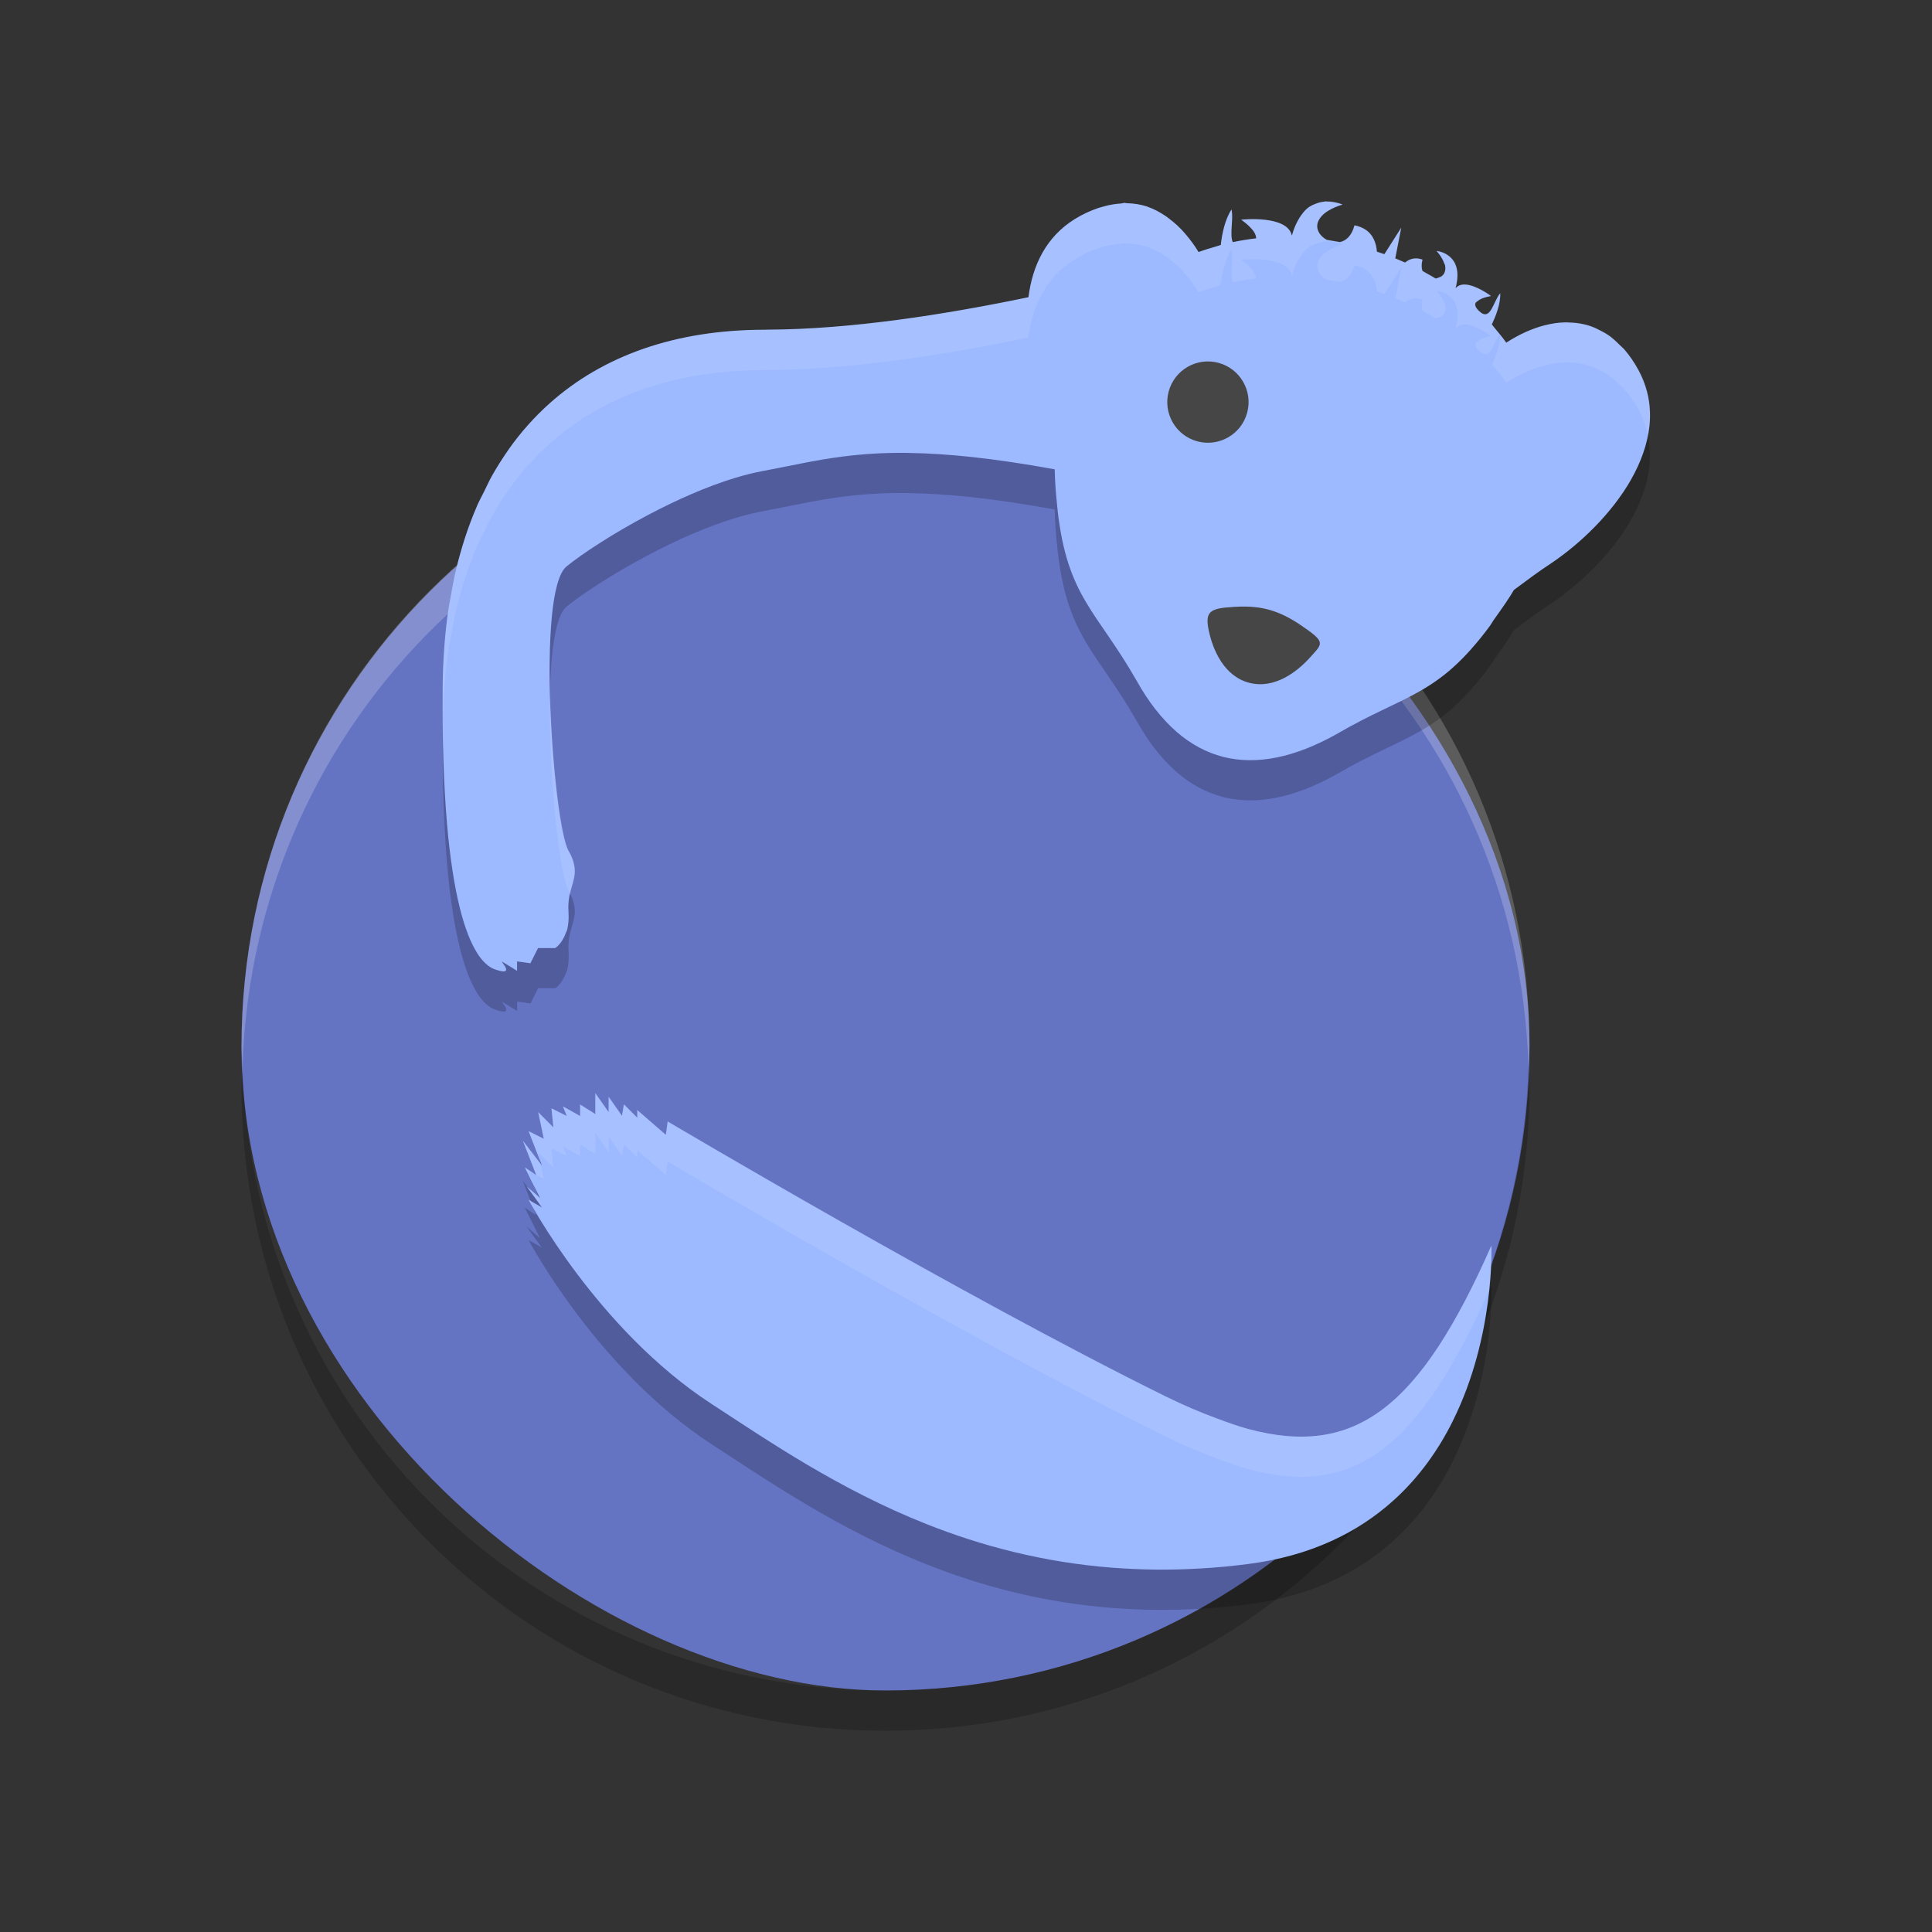 <?xml version="1.0" encoding="UTF-8" standalone="no"?>
<svg xmlns="http://www.w3.org/2000/svg" height="24" width="24" version="1">
 <rect width="100%" height="100%" fill="#333333" stroke="none"/>
 <g transform="translate(1,1)">
  <rect transform="matrix(0,-1,-1,0,0,0)" rx="8" ry="8" height="16" width="16" y="-18" x="-20" fill="#6573c3"/>
  <path opacity=".2" d="m2.013 12.25c-0.003 0.084-0.013 0.166-0.013 0.25 0 4.432 3.568 8 8 8s8-3.568 8-8c0-0.085-0.01-0.166-0.013-0.25-0.133 4.314-3.64 7.75-7.988 7.75-4.348 0-7.855-3.436-7.987-7.75z"/>
  <path opacity=".2" fill="#fff" d="m10 4c-4.432 0-8 3.568-8 8 0 0.084 0.01 0.166 0.013 0.25 0.132-4.314 3.64-7.75 7.987-7.75s7.855 3.436 7.987 7.75c0.003-0.084 0.013-0.166 0.013-0.25 0-4.432-3.568-8-8-8z"/>
  <path opacity=".2" fill-rule="evenodd" d="m15.474 2c-0.005 0-0.011 0.003-0.016 0.004-0.038 0.003-0.078 0.012-0.119 0.029-0.033 0.013-0.067 0.028-0.099 0.055-0.034 0.028-0.065 0.068-0.095 0.114-0.008 0.012-0.015 0.024-0.022 0.038-0.027 0.049-0.052 0.105-0.071 0.176-0.001 0.004-0.003 0.006-0.004 0.011-0.055-0.261-0.628-0.198-0.628-0.198s0.001 0.001 0.001 0.001c-0 0-0.002 0-0.002 0s0.048 0.032 0.095 0.077c0.023 0.023 0.047 0.048 0.064 0.074 0 0-0 0.001 0 0.001 0.017 0.026 0.027 0.053 0.026 0.078v0.001c-0.098 0.011-0.195 0.027-0.29 0.047-0.021-0.046-0.018-0.116-0.014-0.189 0.005-0.074 0.012-0.151-0.001-0.215-0 0.001-0.001 0.001-0.001 0.002-0-0.001 0-0.002 0-0.003-0.041 0.062-0.069 0.136-0.091 0.213-0.021 0.077-0.034 0.156-0.042 0.227-0.019 0.005-0.037 0.013-0.056 0.018-0.074 0.022-0.149 0.043-0.22 0.07-0.051-0.086-0.108-0.16-0.168-0.23-0.061-0.072-0.129-0.133-0.199-0.186-0.013-0.01-0.025-0.02-0.039-0.029-0.072-0.049-0.146-0.09-0.226-0.117-0.002-0.001-0.004-0.003-0.007-0.004-0.001-0-0.001 0-0.002 0-0.08-0.026-0.165-0.039-0.253-0.041-0.009-0-0.016-0.004-0.025-0.004-0.014 0-0.03 0.007-0.044 0.008-0.068 0.004-0.138 0.015-0.209 0.035-0.025 0.007-0.049 0.013-0.074 0.021-0.095 0.033-0.191 0.075-0.291 0.137-0.358 0.222-0.526 0.577-0.576 0.971-1.038 0.216-2.207 0.399-3.238 0.403-0.012 0-0.024 0.001-0.036 0.001-1.111 0-2.011 0.322-2.675 0.915-0.189 0.169-0.359 0.36-0.509 0.572-0 0 0 0.001 0 0.001-0.074 0.106-0.145 0.217-0.21 0.333-0.033 0.059-0.061 0.123-0.092 0.185-0.029 0.06-0.062 0.117-0.089 0.179-0 0 0 0.001 0 0.001-0.055 0.126-0.104 0.257-0.148 0.393-0.044 0.136-0.084 0.277-0.118 0.422-0.026 0.112-0.047 0.228-0.067 0.344-0.006 0.036-0.015 0.07-0.02 0.106-0 0 0 0.001 0 0.001-0.023 0.154-0.041 0.313-0.053 0.476-0 0.001 0 0.001 0 0.002-0.012 0.163-0.02 0.33-0.021 0.501-0.003 0.344 0 0.655 0.01 0.936 0 0.001-0 0.001 0 0.002 0.009 0.281 0.024 0.532 0.043 0.757 0 0-0 0.001 0 0.001 0.019 0.225 0.043 0.423 0.07 0.597 0 0-0 0.001 0 0.001 0.027 0.174 0.057 0.325 0.09 0.456 0 0-0 0.001 0 0.001 0.032 0.13 0.067 0.239 0.103 0.331 0 0-0 0.001 0 0.001 0.036 0.091 0.073 0.165 0.11 0.224 0 0-0 0.001 0 0.001 0.037 0.059 0.074 0.103 0.11 0.135 0.036 0.033 0.07 0.055 0.103 0.067 0.211 0.077 0.148-0.019 0.114-0.064-0.008-0.01-0.018-0.029-0.018-0.03l0.094 0.057 0.095 0.059v-0.117l0.089 0.012 0.077 0.011 0.072-0.144 0.023-0.045h0.213s0.084-0.051 0.132-0.189c0.005-0.015 0.013-0.023 0.017-0.041 0-0-0-0.001 0-0.001 0.014-0.059 0.022-0.131 0.016-0.219-0.018-0.267 0.097-0.374 0.075-0.551-0.007-0.059-0.028-0.125-0.075-0.207-0.093-0.164-0.193-0.95-0.224-1.741-0-0.012-0.002-0.023-0.002-0.035-0.015-0.401-0.012-0.801 0.018-1.121 0-0-0-0.001 0-0.001 0.03-0.319 0.089-0.557 0.183-0.634 0.095-0.077 0.238-0.18 0.415-0.292 0.176-0.113 0.385-0.236 0.61-0.354 0.337-0.178 0.712-0.346 1.068-0.454 0.119-0.036 0.235-0.065 0.347-0.086 0.338-0.062 0.639-0.135 0.993-0.18 0.236-0.03 0.496-0.049 0.805-0.045 0 0 0.001-0 0.001 0 0.007 0 0.016 0.001 0.023 0.001 0.462 0.007 1.032 0.063 1.802 0.203 0.002 0.136 0.013 0.298 0.035 0.497 0 0.001-0 0.002 0 0.003 0 0-0 0.001 0 0.001 0.06 0.543 0.182 0.858 0.351 1.145 0.169 0.287 0.384 0.546 0.629 0.976 0 0 0.001 0 0.001 0.001 0.074 0.133 0.152 0.252 0.234 0.357 0 0 0.001 0.001 0.001 0.001 0.082 0.105 0.169 0.197 0.258 0.276 0.09 0.079 0.184 0.144 0.281 0.196 0 0 0.001 0.001 0.001 0.001 0.097 0.052 0.197 0.091 0.301 0.118 0.417 0.106 0.89 0.008 1.408-0.282 0.427-0.25 0.743-0.367 1.032-0.532 0.072-0.041 0.143-0.085 0.213-0.135 0.071-0.05 0.141-0.105 0.212-0.17 0.071-0.064 0.143-0.137 0.218-0.221 0-0-0-0.001 0-0.001 0.075-0.084 0.153-0.179 0.233-0.289 0.021-0.029 0.026-0.043 0.045-0.07 0.101-0.141 0.191-0.269 0.252-0.374 0.156-0.116 0.313-0.234 0.461-0.33 0.359-0.241 0.752-0.616 0.994-1.041 0-0-0-0.001 0-0.001 0.121-0.213 0.204-0.438 0.228-0.667 0-0-0-0.001 0-0.001 0.006-0.057 0.008-0.114 0.006-0.171-0-0 0-0.001 0-0.001-0.006-0.172-0.05-0.344-0.14-0.513-0.054-0.101-0.113-0.185-0.176-0.259-0.02-0.023-0.042-0.04-0.063-0.061-0.044-0.044-0.089-0.085-0.136-0.118-0.027-0.019-0.055-0.034-0.083-0.049-0.046-0.025-0.093-0.047-0.141-0.064-0.029-0.01-0.058-0.018-0.087-0.024-0.055-0.013-0.112-0.019-0.17-0.021-0.02-0.001-0.04-0.003-0.061-0.002-0.079 0.002-0.159 0.013-0.24 0.034-0.002 0.001-0.004 0-0.006 0.001-0 0-0.001-0-0.001 0-0.16 0.041-0.322 0.114-0.481 0.217-0.001-0.001-0.002-0.003-0.003-0.004-0.044-0.062-0.092-0.121-0.142-0.18-0.012-0.014-0.022-0.03-0.035-0.043 0-0-0-0.001 0-0.001 0.023-0.048 0.05-0.111 0.071-0.18 0.021-0.069 0.036-0.142 0.033-0.208-0.092 0.109-0.119 0.366-0.269 0.215-0.019-0.019-0.031-0.036-0.037-0.051-0.006-0.015-0.006-0.029-0.002-0.041 0.004-0.011 0.018-0.017 0.028-0.026 0.052-0.046 0.166-0.062 0.166-0.062s-0.001-0.001-0.001-0.001-0.178-0.135-0.319-0.142c-0.024-0.001-0.046 0.001-0.067 0.009-0.02 0.007-0.039 0.019-0.054 0.037 0.058-0.217-0.001-0.332-0.074-0.394-0.072-0.061-0.16-0.069-0.16-0.069s-0 0.001 0 0.001c0-1e-7 0.066 0.07 0.094 0.152 0.003 0.009 0.009 0.016 0.011 0.025 0 0-0 0.001 0 0.001 0.006 0.031 0.005 0.062-0.008 0.092-0 0 0 0.001 0 0.001-0.009 0.02-0.025 0.036-0.044 0.048-0.006 0.004-0.015 0.005-0.022 0.008-0.014 0.006-0.028 0.013-0.044 0.014-0.039-0.024-0.079-0.046-0.12-0.069-0.015-0.008-0.029-0.017-0.043-0.025-0.012-0.035-0.015-0.082 0-0.139 0-0.001-0-0.001 0-0.002-0.093-0.033-0.164-0.007-0.216 0.037-0.041-0.018-0.081-0.036-0.122-0.052l0.033-0.169 0.041-0.21-0.001 0.002v-0.002l-0.208 0.327c-0.031-0.011-0.062-0.022-0.093-0.032-0.007-0.1-0.043-0.212-0.148-0.278-0.036-0.022-0.079-0.04-0.131-0.049-0.035 0.133-0.106 0.192-0.181 0.208-0.028-0.005-0.055-0.009-0.082-0.013-0.027-0.005-0.054-0.01-0.081-0.013-0.037-0.02-0.068-0.047-0.09-0.079-0.021-0.032-0.032-0.067-0.029-0.102 0.004-0.045 0.027-0.084 0.057-0.117 0.091-0.097 0.258-0.14 0.258-0.14s-0.029-0.013-0.075-0.024c-0.035-0.008-0.079-0.015-0.128-0.013zm-9.079 11.078v0.261l-0.189-0.119v0.143l-0.213-0.119 0.047 0.119-0.19-0.095 0.024 0.236-0.189-0.189 0.07 0.331-0.189-0.095 0.166 0.427-0.237-0.308 0.166 0.427-0.142-0.095 0.189 0.379-0.166-0.143 0.19 0.261-0.166-0.095s0.852 1.612 2.273 2.536c0.355 0.231 0.75 0.496 1.193 0.758 0.443 0.261 0.933 0.519 1.478 0.735 0.681 0.27 1.447 0.475 2.314 0.542 0.174 0.013 0.351 0.021 0.532 0.023 0.363 0.003 0.742-0.017 1.139-0.068 0.397-0.05 0.742-0.15 1.042-0.286 0.3-0.136 0.554-0.308 0.771-0.503 0.325-0.292 0.564-0.637 0.739-0.988v-0.001c0.526-1.056 0.48-2.18 0.48-2.18-0.885 2.003-1.681 2.64-3.025 2.278-0.123-0.033-0.254-0.081-0.387-0.13-0.202-0.075-0.411-0.163-0.638-0.275-2.529-1.247-6.183-3.414-6.183-3.414l-0.023 0.166-0.355-0.308v0.095l-0.166-0.166-0.024 0.143-0.166-0.237v0.19l-0.166-0.236z"/>
  <path fill-rule="evenodd" fill="#9db9ff" d="m15.474 1.5c-0.005 0-0.011 0.003-0.016 0.004-0.038 0.003-0.078 0.012-0.119 0.029-0.033 0.013-0.067 0.028-0.099 0.055-0.034 0.028-0.065 0.068-0.095 0.114-0.008 0.012-0.015 0.024-0.022 0.038-0.027 0.049-0.052 0.105-0.071 0.176-0.001 0.004-0.003 0.006-0.004 0.011-0.055-0.261-0.628-0.198-0.628-0.198s0.001 0.001 0.001 0.001c-0 0-0.002 0-0.002 0s0.048 0.032 0.095 0.077c0.023 0.023 0.047 0.048 0.064 0.074 0 0-0 0.001 0 0.001 0.017 0.026 0.027 0.053 0.026 0.078v0.001c-0.098 0.011-0.195 0.027-0.29 0.047-0.021-0.046-0.018-0.116-0.014-0.189 0.005-0.074 0.012-0.151-0.001-0.215-0 0.001-0.001 0.001-0.001 0.002-0-0.001 0-0.002 0-0.003-0.041 0.062-0.069 0.136-0.091 0.213-0.021 0.077-0.034 0.156-0.042 0.227-0.019 0.005-0.037 0.013-0.056 0.018-0.074 0.022-0.149 0.043-0.22 0.07-0.051-0.085-0.108-0.16-0.168-0.23-0.061-0.072-0.128-0.133-0.199-0.186-0.013-0.01-0.025-0.02-0.039-0.029-0.072-0.049-0.146-0.09-0.226-0.117-0.002-0.001-0.004-0.003-0.007-0.004-0.001-0-0.001 0-0.002 0-0.08-0.026-0.165-0.039-0.253-0.041-0.009-0-0.016-0.004-0.025-0.004-0.014 0-0.03 0.007-0.044 0.008-0.068 0.004-0.138 0.015-0.209 0.035-0.025 0.007-0.049 0.013-0.074 0.021-0.095 0.033-0.191 0.075-0.291 0.137-0.358 0.222-0.526 0.577-0.576 0.971-1.038 0.216-2.207 0.399-3.238 0.403-0.012 0-0.024 0.001-0.036 0.001-1.111 0-2.011 0.322-2.675 0.915-0.189 0.169-0.359 0.36-0.509 0.572-0 0 0 0.001 0 0.001-0.074 0.106-0.145 0.217-0.21 0.333-0.033 0.059-0.061 0.123-0.092 0.185-0.029 0.06-0.062 0.117-0.089 0.179-0 0 0 0.001 0 0.001-0.055 0.126-0.104 0.257-0.149 0.393-0.044 0.136-0.084 0.277-0.118 0.422-0.026 0.112-0.047 0.228-0.067 0.345-0.006 0.036-0.015 0.07-0.02 0.106-0 0 0 0.001 0 0.001-0.023 0.154-0.041 0.313-0.053 0.476-0 0.001 0 0.001 0 0.002-0.012 0.163-0.02 0.33-0.021 0.501-0.003 0.344 0 0.655 0.01 0.936 0 0.001-0 0.001 0 0.002 0.009 0.281 0.024 0.532 0.043 0.757 0 0-0 0.001 0 0.001 0.019 0.225 0.043 0.423 0.07 0.597 0 0-0 0.001 0 0.001 0.027 0.174 0.057 0.325 0.09 0.456 0 0-0 0.001 0 0.001 0.032 0.13 0.067 0.239 0.103 0.331 0 0-0 0.001 0 0.001 0.036 0.091 0.073 0.165 0.11 0.224 0 0-0 0.001 0 0.001 0.037 0.059 0.074 0.103 0.11 0.135 0.036 0.033 0.07 0.055 0.103 0.067 0.211 0.077 0.148-0.019 0.114-0.064-0.008-0.01-0.018-0.029-0.018-0.03l0.094 0.057 0.095 0.059v-0.117l0.089 0.012 0.077 0.011 0.072-0.144 0.023-0.045h0.213s0.084-0.051 0.132-0.189c0.005-0.015 0.013-0.023 0.017-0.041 0-0-0-0.001 0-0.001 0.014-0.058 0.022-0.13 0.016-0.219-0.018-0.267 0.097-0.373 0.075-0.551-0.007-0.059-0.028-0.125-0.075-0.207-0.093-0.164-0.192-0.95-0.224-1.741-0.001-0.012-0.002-0.023-0.002-0.035-0.015-0.401-0.012-0.801 0.018-1.121 0-0-0-0.001 0-0.001 0.03-0.319 0.089-0.557 0.183-0.634 0.095-0.077 0.238-0.18 0.415-0.292 0.176-0.113 0.385-0.236 0.61-0.354 0.338-0.178 0.712-0.346 1.068-0.454 0.119-0.036 0.235-0.065 0.347-0.086 0.338-0.062 0.639-0.135 0.994-0.18 0.236-0.03 0.496-0.049 0.805-0.045 0 0 0.001-0 0.001 0 0.007 0 0.016 0.001 0.023 0.001 0.462 0.007 1.032 0.063 1.802 0.203 0.002 0.136 0.013 0.298 0.035 0.497 0 0.001-0 0.002 0 0.003 0 0-0 0.001 0 0.001 0.06 0.543 0.182 0.858 0.351 1.145 0.169 0.287 0.384 0.546 0.629 0.976 0 0 0.001 0 0.001 0.001 0.074 0.133 0.152 0.252 0.234 0.357 0 0 0.001 0.001 0.001 0.001 0.082 0.105 0.169 0.197 0.258 0.276 0.09 0.079 0.184 0.144 0.281 0.196 0 0 0.001 0.001 0.001 0.001 0.097 0.052 0.197 0.091 0.301 0.118 0.417 0.106 0.89 0.008 1.408-0.282 0.427-0.25 0.743-0.367 1.032-0.532 0.072-0.041 0.143-0.085 0.213-0.135 0.071-0.05 0.141-0.105 0.212-0.17 0.071-0.064 0.143-0.137 0.218-0.221 0-0-0-0.001 0-0.001 0.075-0.084 0.153-0.179 0.233-0.289 0.021-0.029 0.026-0.043 0.045-0.07 0.101-0.141 0.191-0.269 0.252-0.374 0.156-0.116 0.313-0.234 0.461-0.33 0.359-0.241 0.752-0.616 0.994-1.041 0-0-0-0.001 0-0.001 0.121-0.213 0.204-0.438 0.228-0.667 0-0-0-0.001 0-0.001 0.006-0.057 0.008-0.114 0.006-0.171-0-0 0-0.001 0-0.001-0.006-0.172-0.05-0.344-0.14-0.513-0.054-0.101-0.113-0.185-0.176-0.259-0.02-0.023-0.042-0.04-0.063-0.061-0.044-0.044-0.088-0.085-0.136-0.118-0.027-0.019-0.055-0.034-0.083-0.049-0.046-0.025-0.092-0.047-0.14-0.064-0.029-0.01-0.058-0.018-0.087-0.024-0.056-0.013-0.112-0.019-0.17-0.021-0.021-0.001-0.041-0.003-0.062-0.002-0.079 0.002-0.159 0.013-0.24 0.034-0.002 0.001-0.004 0-0.006 0.001-0 0-0.001-0-0.001 0-0.16 0.041-0.322 0.114-0.481 0.217l-0.003-0.004c-0.044-0.062-0.092-0.121-0.142-0.179-0.012-0.014-0.022-0.029-0.034-0.043 0-0-0-0.001 0-0.001 0.022-0.048 0.05-0.111 0.071-0.179 0.021-0.069 0.036-0.142 0.033-0.208-0.092 0.109-0.12 0.366-0.269 0.215-0.019-0.019-0.031-0.036-0.037-0.051-0.006-0.015-0.006-0.029-0.002-0.041 0.004-0.011 0.018-0.018 0.028-0.026 0.052-0.046 0.166-0.062 0.166-0.062s-0.001-0.001-0.001-0.001-0.178-0.135-0.319-0.142c-0.024-0.001-0.046 0.001-0.067 0.009-0.02 0.007-0.039 0.019-0.054 0.037 0.058-0.217-0.001-0.332-0.074-0.394-0.073-0.062-0.161-0.069-0.161-0.069s-0 0.001 0 0.001c0-1e-7 0.066 0.07 0.094 0.152 0.003 0.009 0.009 0.016 0.011 0.025 0 0-0 0.001 0 0.001 0.006 0.031 0.005 0.062-0.008 0.092-0 0 0 0.001 0 0.001-0.009 0.02-0.025 0.036-0.044 0.048-0.006 0.004-0.015 0.005-0.022 0.008-0.014 0.006-0.028 0.013-0.044 0.014-0.039-0.024-0.079-0.046-0.12-0.069-0.015-0.008-0.029-0.017-0.043-0.025-0.012-0.035-0.015-0.082 0-0.139 0-0.001-0-0.001 0-0.002-0.092-0.033-0.163-0.007-0.216 0.037-0.04-0.018-0.081-0.035-0.122-0.052l0.033-0.169 0.041-0.21-0.001 0.002v-0.002l-0.208 0.327c-0.03-0.01-0.061-0.021-0.093-0.031-0.007-0.1-0.043-0.212-0.148-0.278-0.035-0.022-0.078-0.039-0.13-0.049-0.035 0.132-0.106 0.192-0.181 0.208-0.027-0.005-0.055-0.009-0.082-0.014-0.027-0.005-0.054-0.01-0.081-0.014-0.037-0.02-0.068-0.047-0.09-0.079-0.021-0.032-0.032-0.067-0.029-0.102 0.004-0.045 0.027-0.084 0.057-0.117 0.091-0.097 0.258-0.14 0.258-0.14s-0.029-0.013-0.075-0.024c-0.035-0.008-0.079-0.015-0.128-0.014zm-9.079 11.078v0.261l-0.189-0.119v0.143l-0.213-0.119 0.047 0.119-0.19-0.095 0.024 0.236-0.189-0.189 0.07 0.331-0.189-0.095 0.166 0.427-0.237-0.308 0.166 0.427-0.142-0.095 0.189 0.379-0.166-0.143 0.19 0.261-0.166-0.095s0.852 1.612 2.273 2.536c0.355 0.231 0.75 0.496 1.193 0.758 0.443 0.261 0.933 0.519 1.478 0.735 0.681 0.27 1.447 0.475 2.314 0.542 0.174 0.013 0.351 0.021 0.532 0.023 0.363 0.003 0.742-0.017 1.139-0.068 0.397-0.05 0.742-0.15 1.042-0.286 0.3-0.136 0.554-0.308 0.771-0.503 0.325-0.292 0.564-0.637 0.739-0.988v-0.001c0.526-1.056 0.48-2.18 0.48-2.18-0.885 2.003-1.681 2.64-3.025 2.278-0.123-0.033-0.254-0.081-0.387-0.13-0.202-0.075-0.411-0.163-0.638-0.275-2.529-1.247-6.183-3.414-6.183-3.414l-0.023 0.166-0.355-0.308v0.095l-0.166-0.166-0.024 0.143-0.166-0.237v0.19l-0.166-0.236z"/>
  <circle transform="rotate(15)" cy=".234" cx="14.562" r=".505" fill="#464646"/>
  <circle cy=".43" cx="-17.715" transform="matrix(-.966 -.259 -.259 .966 0 0)" fill="#464646"/>
  <path fill-rule="evenodd" fill="#464646" d="m14.318 6.54c-0.285 0.016-0.352 0.055-0.303 0.29 0.049 0.235 0.185 0.567 0.5 0.651 0.315 0.084 0.598-0.135 0.759-0.314 0.16-0.179 0.202-0.186-0.118-0.403-0.32-0.217-0.553-0.241-0.838-0.225z"/>
  <path opacity=".1" d="m15.474 1.5c-0.005 0-0.011 0.004-0.017 0.004-0.038 0.003-0.078 0.013-0.119 0.029-0.033 0.013-0.066 0.028-0.099 0.055-0.034 0.028-0.065 0.068-0.095 0.114-0.008 0.012-0.015 0.024-0.022 0.037-0.027 0.049-0.052 0.105-0.071 0.176-0.001 0.004-0.003 0.006-0.004 0.011-0.054-0.261-0.627-0.198-0.627-0.198l0.001 0.001h-0.002s0.048 0.033 0.095 0.078c0.023 0.023 0.046 0.048 0.063 0.074v0.001c0.017 0.026 0.028 0.053 0.026 0.078v0.001c-0.098 0.011-0.194 0.026-0.29 0.047-0.021-0.046-0.018-0.116-0.013-0.189 0.005-0.074 0.012-0.151-0.001-0.215-0 0.001-0.001 0.001-0.001 0.002-0-0.001 0-0.002 0-0.003-0.041 0.062-0.07 0.136-0.091 0.213s-0.035 0.157-0.043 0.228c-0.019 0.005-0.037 0.012-0.056 0.018-0.074 0.022-0.149 0.044-0.22 0.071-0.051-0.086-0.108-0.161-0.169-0.231-0.061-0.072-0.128-0.133-0.198-0.186-0.013-0.01-0.026-0.02-0.039-0.029-0.072-0.049-0.146-0.09-0.226-0.117-0.002-0.001-0.004-0.003-0.007-0.004-0.001-0-0.001 0-0.002 0-0.08-0.026-0.165-0.038-0.253-0.04-0.009-0-0.016-0.004-0.024-0.004-0.014 0-0.031 0.007-0.045 0.008-0.068 0.004-0.137 0.015-0.209 0.034-0.025 0.007-0.049 0.013-0.074 0.021-0.095 0.033-0.191 0.076-0.291 0.138-0.358 0.222-0.526 0.577-0.576 0.971-1.038 0.216-2.207 0.399-3.238 0.403-0.012 0-0.024 0.001-0.035 0.001-1.111 0-2.011 0.322-2.675 0.915-0.189 0.169-0.359 0.36-0.509 0.572v0.001c-0.075 0.106-0.146 0.217-0.211 0.333-0.033 0.059-0.061 0.123-0.092 0.185-0.029 0.06-0.061 0.117-0.088 0.18v0.001c-0.055 0.126-0.104 0.257-0.148 0.393-0.044 0.136-0.084 0.277-0.118 0.422-0.026 0.112-0.046 0.228-0.066 0.345-0.006 0.036-0.015 0.07-0.021 0.106v0.001c-0.023 0.154-0.04 0.313-0.053 0.476-0 0.001 0 0.001 0 0.002-0.012 0.163-0.02 0.33-0.021 0.501-0.001 0.148 0.003 0.267 0.004 0.402 0.003-0.136 0.008-0.272 0.018-0.403 0-0.001-0-0.001 0-0.002 0.012-0.163 0.029-0.321 0.053-0.476v-0.001c0.005-0.036 0.015-0.07 0.021-0.106 0.02-0.117 0.04-0.233 0.066-0.345 0.034-0.145 0.074-0.286 0.118-0.422s0.094-0.267 0.148-0.393v-0.001c0.027-0.062 0.058-0.12 0.088-0.18 0.03-0.062 0.059-0.125 0.092-0.185 0.065-0.116 0.136-0.227 0.211-0.333v-0.001c0.15-0.212 0.319-0.403 0.509-0.572 0.663-0.593 1.564-0.915 2.675-0.915 0.012 0 0.024-0.001 0.035-0.001 1.031-0.004 2.2-0.187 3.238-0.403 0.05-0.394 0.218-0.749 0.576-0.971 0.1-0.062 0.196-0.105 0.291-0.138 0.025-0.009 0.049-0.015 0.074-0.021 0.072-0.02 0.141-0.03 0.209-0.034 0.014-0.001 0.031-0.008 0.045-0.008 0.009-0 0.016 0.004 0.024 0.004 0.088 0.002 0.173 0.014 0.253 0.04 0.001 0 0.001-0 0.002 0 0.002 0.001 0.004 0.003 0.007 0.004 0.08 0.027 0.154 0.068 0.226 0.117 0.013 0.009 0.026 0.019 0.039 0.029 0.07 0.053 0.137 0.114 0.198 0.186 0.06 0.07 0.117 0.145 0.168 0.23 0.071-0.028 0.146-0.05 0.22-0.071 0.019-0.006 0.037-0.012 0.056-0.018 0.008-0.071 0.022-0.151 0.043-0.228s0.05-0.151 0.091-0.213c0 0.001-0 0.002 0 0.003 0-0.001 0.001-0.001 0.001-0.002 0.013 0.064 0.006 0.141 0.001 0.215-0.005 0.074-0.007 0.143 0.014 0.189 0.096-0.02 0.192-0.036 0.29-0.047v-0.001c0.001-0.025-0.009-0.052-0.026-0.078v-0.001c-0.017-0.026-0.04-0.052-0.063-0.074-0.047-0.045-0.095-0.078-0.095-0.078h0.002l-0.001-0.001s0.573-0.063 0.628 0.198c0.001-0.004 0.003-0.007 0.004-0.011 0.02-0.07 0.044-0.127 0.071-0.176 0.007-0.013 0.015-0.025 0.022-0.037 0.03-0.046 0.061-0.086 0.095-0.114 0.032-0.027 0.065-0.041 0.099-0.055 0.041-0.016 0.081-0.027 0.119-0.029 0.005-0 0.011-0.004 0.017-0.004 0.049-0.002 0.093 0.005 0.128 0.014 0.046 0.011 0.075 0.024 0.075 0.024s-0.167 0.043-0.259 0.14c-0.03 0.033-0.052 0.072-0.057 0.117-0.003 0.035 0.008 0.071 0.029 0.103 0.022 0.032 0.052 0.059 0.089 0.079 0.027 0.004 0.054 0.008 0.081 0.013 0.027 0.004 0.055 0.008 0.082 0.014 0.075-0.016 0.146-0.076 0.182-0.208 0.052 0.01 0.095 0.027 0.13 0.049 0.106 0.066 0.141 0.178 0.148 0.278 0.031 0.01 0.063 0.02 0.094 0.031l0.209-0.327v0.002l0.001-0.002-0.042 0.211-0.032 0.169c0.041 0.017 0.082 0.034 0.122 0.052 0.052-0.044 0.123-0.069 0.216-0.036-0 0.001 0 0.001 0 0.002-0.015 0.057-0.012 0.104 0 0.139 0.015 0.008 0.029 0.017 0.044 0.025 0.04 0.022 0.08 0.045 0.119 0.068 0.016-0.002 0.031-0.009 0.045-0.015 0.007-0.003 0.015-0.004 0.021-0.008 0.019-0.012 0.036-0.028 0.045-0.048v-0.001c0.013-0.029 0.014-0.061 0.008-0.092v-0.001c-0.002-0.009-0.008-0.016-0.011-0.025-0.028-0.082-0.094-0.151-0.094-0.151v-0.001s0.088 0.008 0.161 0.069c0.073 0.061 0.132 0.177 0.074 0.394 0.015-0.017 0.034-0.029 0.054-0.036 0.02-0.007 0.043-0.01 0.066-0.009 0.141 0.007 0.319 0.142 0.319 0.142l0.001 0.001s-0.114 0.015-0.166 0.062c-0.01 0.009-0.024 0.015-0.027 0.026-0.004 0.012-0.004 0.025 0.002 0.04 0.006 0.015 0.017 0.033 0.036 0.052 0.145 0.147 0.177-0.091 0.263-0.204-0.021-0.026-0.041-0.053-0.062-0.079-0.012-0.014-0.023-0.029-0.035-0.043v-0.001c0.023-0.048 0.05-0.111 0.071-0.18 0.021-0.069 0.036-0.141 0.033-0.208-0.092 0.109-0.12 0.366-0.27 0.215-0.019-0.019-0.03-0.036-0.036-0.051-0.006-0.015-0.006-0.029-0.002-0.041 0.004-0.011 0.018-0.018 0.027-0.026 0.052-0.046 0.166-0.062 0.166-0.062l-0.001-0.001s-0.178-0.135-0.319-0.142c-0.024-0.001-0.046 0.002-0.066 0.009-0.02 0.007-0.038 0.019-0.054 0.036 0.058-0.217-0.001-0.332-0.074-0.394-0.073-0.061-0.161-0.069-0.161-0.069v0.001c0-1e-7 0.066 0.07 0.094 0.151 0.003 0.009 0.009 0.016 0.011 0.025v0.001c0.006 0.031 0.005 0.062-0.008 0.092v0.001c-0.009 0.02-0.026 0.035-0.045 0.048-0.006 0.004-0.014 0.005-0.021 0.008-0.014 0.006-0.029 0.013-0.045 0.015-0.038-0.024-0.078-0.046-0.118-0.068-0.015-0.008-0.03-0.018-0.044-0.025-0.012-0.035-0.015-0.081 0-0.139 0-0.001-0-0.001 0-0.002-0.093-0.033-0.164-0.008-0.216 0.036-0.041-0.018-0.081-0.035-0.122-0.052l0.032-0.169 0.042-0.211-0.001 0.002v-0.002l-0.209 0.327c-0.031-0.011-0.062-0.021-0.094-0.031-0.008-0.1-0.043-0.212-0.149-0.278-0.035-0.022-0.077-0.039-0.13-0.049-0.035 0.132-0.106 0.192-0.182 0.208-0.027-0.005-0.055-0.009-0.082-0.014-0.027-0.005-0.054-0.009-0.081-0.013-0.037-0.02-0.067-0.047-0.089-0.079-0.021-0.032-0.033-0.067-0.029-0.103 0.004-0.045 0.026-0.085 0.057-0.117 0.091-0.097 0.259-0.14 0.259-0.14s-0.029-0.013-0.075-0.024c-0.035-0.008-0.079-0.015-0.128-0.014zm2.968 1.503c-0.079 0.002-0.159 0.014-0.24 0.034-0.002 0.001-0.004 0-0.006 0.001h-0.001c-0.16 0.041-0.322 0.114-0.481 0.217l-0.003-0.004c-0.024-0.033-0.05-0.063-0.075-0.095 0 0.062-0.011 0.129-0.031 0.191-0.021 0.068-0.048 0.132-0.071 0.18v0.001c0.012 0.014 0.023 0.029 0.035 0.043 0.05 0.058 0.098 0.118 0.142 0.18 0.001 0.001 0.002 0.003 0.003 0.004 0.159-0.103 0.321-0.175 0.481-0.217h0.001c0.002-0.001 0.004-0 0.006-0.001 0.081-0.02 0.161-0.032 0.24-0.034 0.021-0.001 0.041 0.001 0.062 0.002 0.058 0.002 0.114 0.009 0.17 0.021 0.029 0.006 0.058 0.014 0.087 0.023 0.048 0.016 0.095 0.039 0.141 0.064 0.028 0.015 0.056 0.03 0.083 0.049 0.047 0.033 0.092 0.075 0.136 0.119 0.021 0.021 0.043 0.037 0.062 0.061 0.063 0.074 0.123 0.158 0.177 0.259 0.053 0.098 0.086 0.198 0.108 0.299 0.007-0.038 0.021-0.075 0.025-0.113v-0.001c0.006-0.057 0.008-0.114 0.006-0.171v-0.001c-0.006-0.172-0.049-0.345-0.139-0.513-0.054-0.101-0.114-0.185-0.177-0.259-0.02-0.023-0.042-0.04-0.062-0.061-0.044-0.044-0.089-0.086-0.136-0.119-0.027-0.019-0.055-0.033-0.083-0.049-0.046-0.025-0.093-0.047-0.141-0.064-0.029-0.01-0.057-0.018-0.087-0.024-0.055-0.013-0.112-0.02-0.17-0.021-0.02-0.001-0.04-0.003-0.061-0.002zm-12.606 4.595c-0.006 0.222-0.006 0.455 0.003 0.695 0 0.012 0.002 0.023 0.002 0.035 0.031 0.791 0.13 1.577 0.224 1.74 0.01 0.018 0.009 0.029 0.017 0.046 0.027-0.127 0.073-0.217 0.059-0.338-0.007-0.059-0.028-0.126-0.075-0.208-0.093-0.164-0.192-0.949-0.224-1.74-0.001-0.012-0.002-0.023-0.002-0.035-0.002-0.066-0.002-0.129-0.003-0.195zm0.56 4.98v0.26l-0.189-0.118v0.143l-0.213-0.119 0.047 0.118-0.189-0.095 0.023 0.237-0.189-0.189 0.07 0.331-0.189-0.094 0.139 0.357-0.02-0.094 0.189 0.189-0.023-0.237 0.189 0.095-0.047-0.118 0.213 0.118v-0.143l0.189 0.118v-0.26l0.166 0.237v-0.19l0.166 0.237 0.023-0.143 0.166 0.166v-0.095l0.355 0.308 0.022-0.166s3.653 2.167 6.183 3.414c0.227 0.112 0.437 0.199 0.639 0.274 0.133 0.049 0.264 0.098 0.387 0.131 1.327 0.358 2.12-0.265 2.992-2.21 0.034-0.33 0.032-0.567 0.032-0.567-0.885 2.003-1.681 2.639-3.024 2.277-0.123-0.033-0.254-0.081-0.387-0.131-0.202-0.075-0.412-0.162-0.639-0.274-2.529-1.248-6.182-3.414-6.182-3.414l-0.022 0.166-0.355-0.308v0.095l-0.166-0.166-0.023 0.143-0.166-0.237v0.19l-0.166-0.236zm-0.9 0.592 0.166 0.427-0.142-0.095 0.125 0.251-0.078-0.201 0.189 0.095-0.04-0.19-0.221-0.286zm0.061 0.58 0.176 0.229-0.045-0.115-0.131-0.114zm0.01 0.154s0.045 0.074 0.06 0.101l-0.034-0.086-0.025-0.015z" fill="#fff" fill-rule="evenodd"/>
 </g>
</svg>
